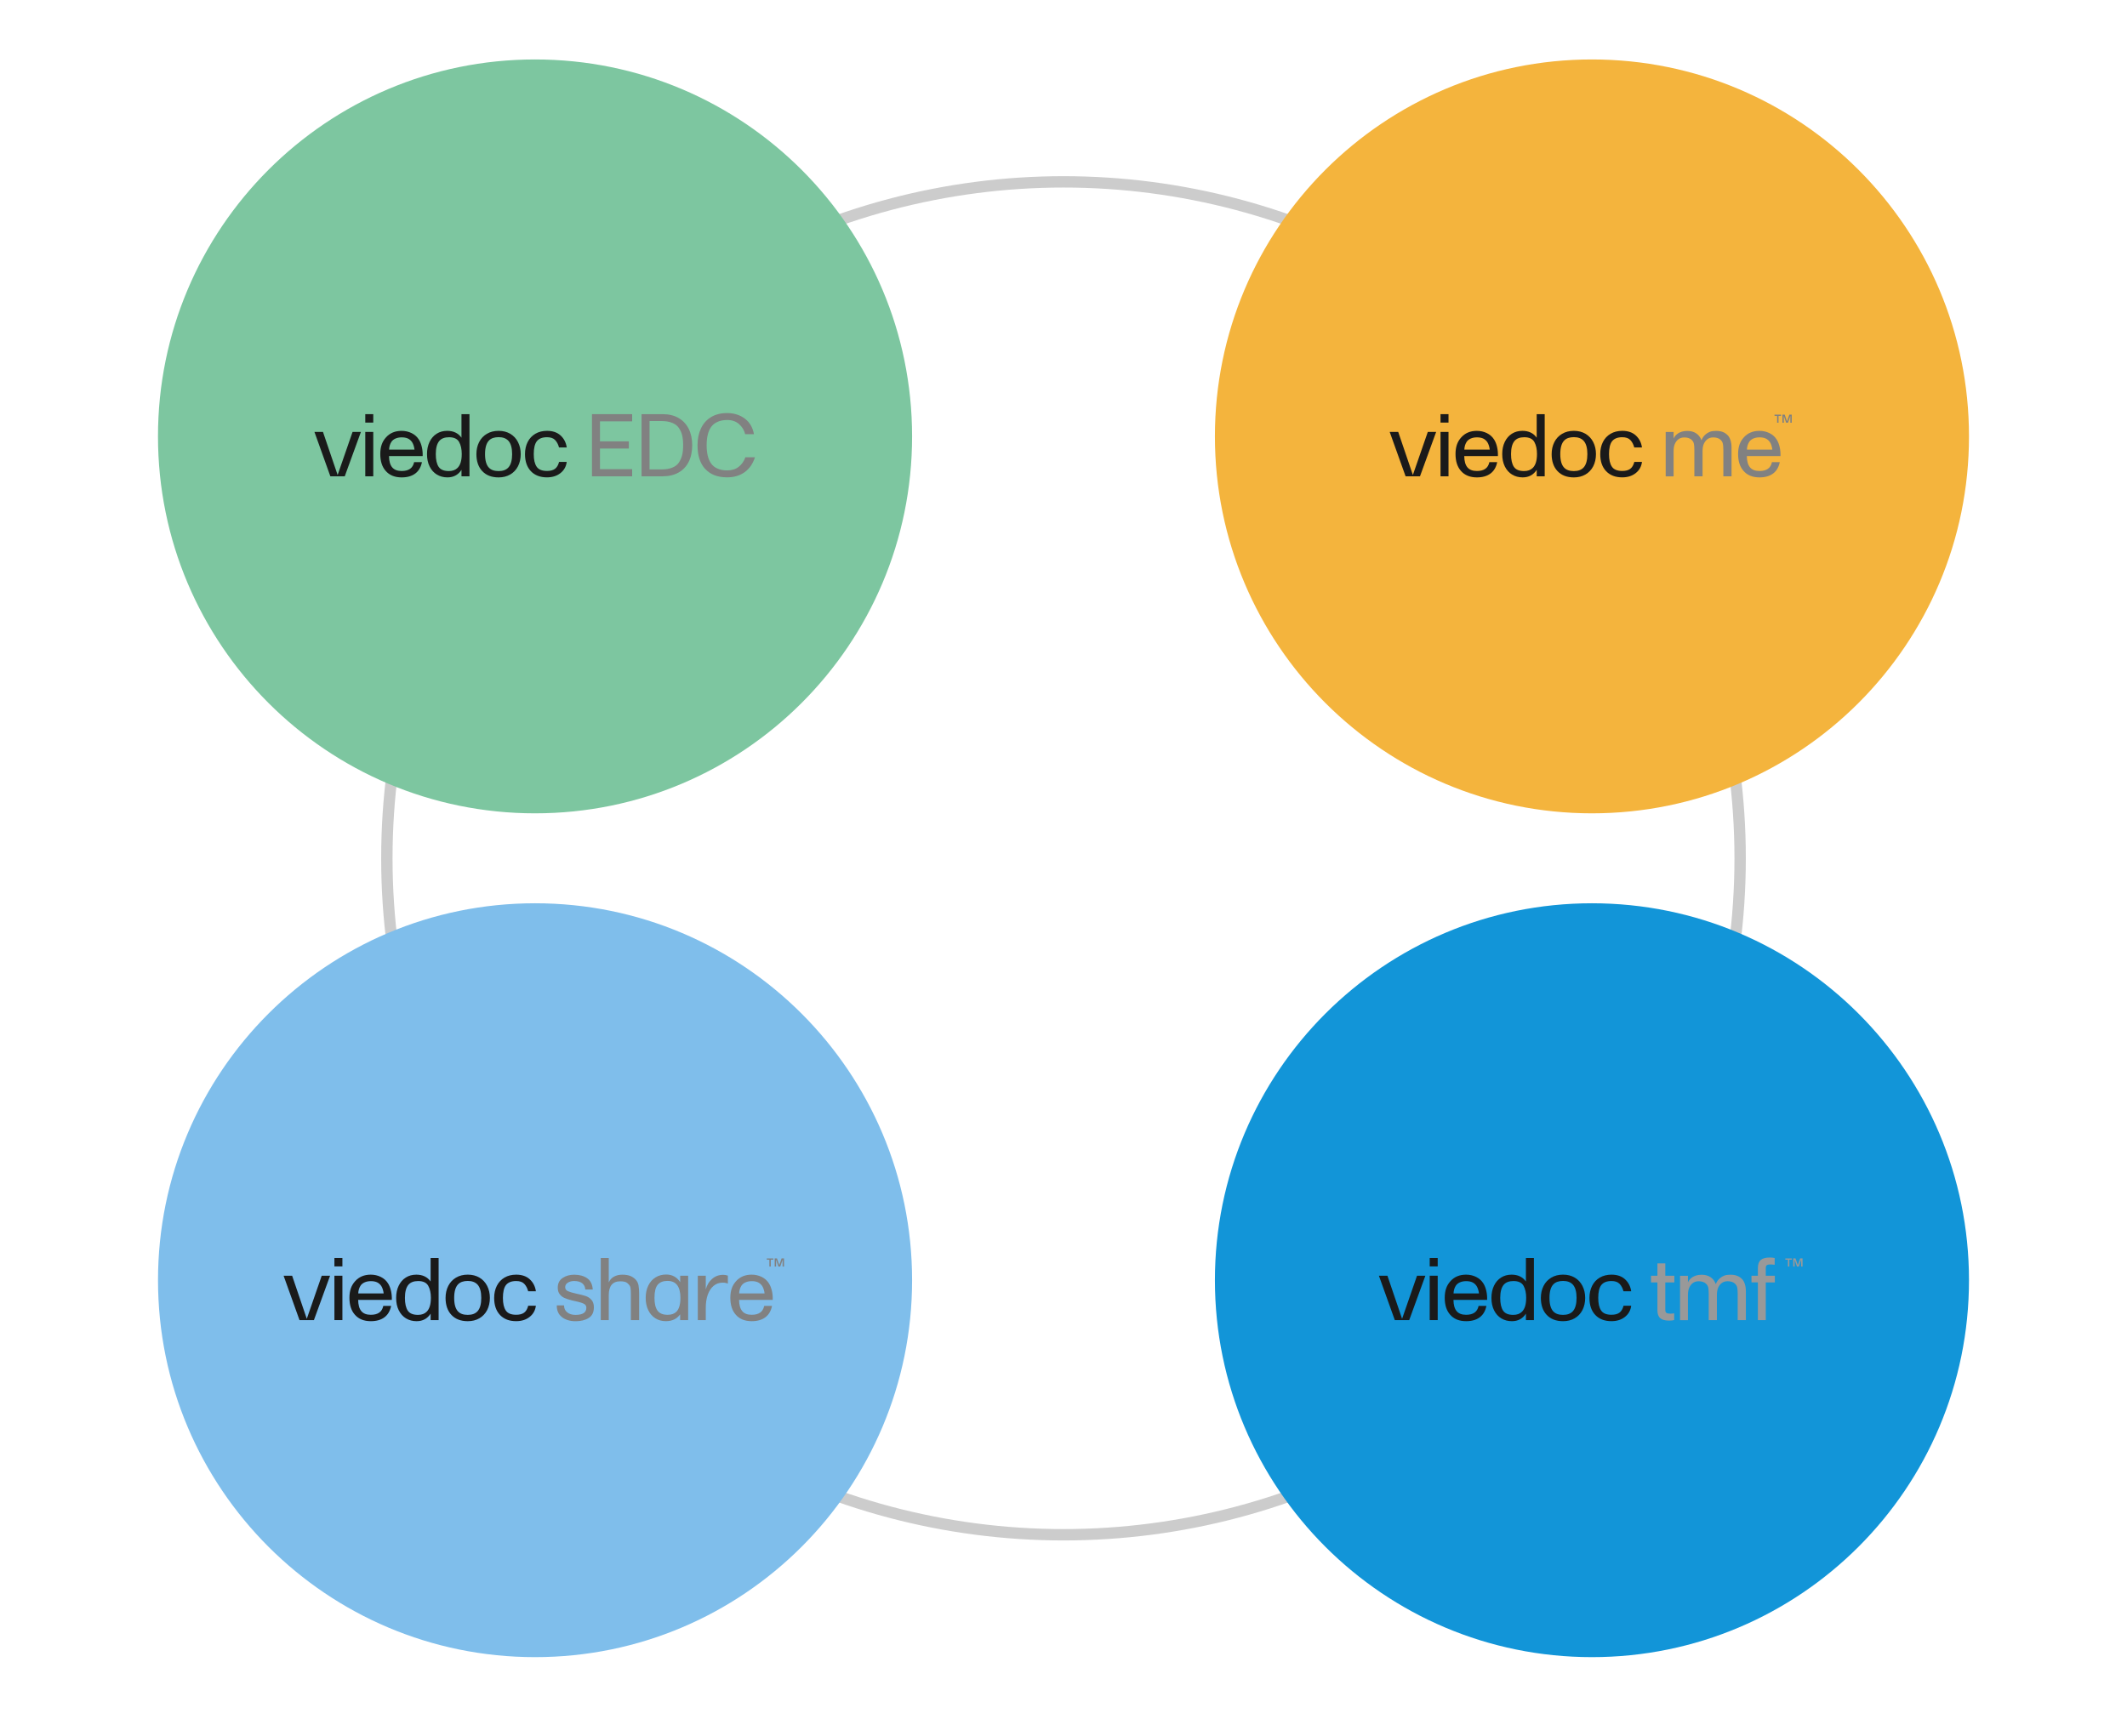 <?xml version="1.0" encoding="UTF-8"?>
<svg id="Layer_1" data-name="Layer 1" xmlns="http://www.w3.org/2000/svg" viewBox="0 0 980 800">
  <defs>
    <style>
      .cls-1 {
        fill: #1295d8;
      }

      .cls-2 {
        fill: #7dc6a0;
      }

      .cls-3 {
        fill: #7fbeeb;
      }

      .cls-4 {
        fill: #818181;
      }

      .cls-5 {
        fill: none;
        stroke: #ccc;
        stroke-miterlimit: 10;
        stroke-width: 5.24px;
      }

      .cls-6 {
        fill: #f4b43d;
      }

      .cls-7 {
        fill: #1a1a1a;
      }

      .cls-8 {
        fill: #999;
      }
    </style>
  </defs>
  <circle class="cls-5" cx="490" cy="395.57" r="311.76"/>
  <g>
    <g>
      <path class="cls-2" d="M246.52,374.84c95.95,0,173.72-77.78,173.72-173.72S342.46,27.4,246.52,27.4,72.79,105.18,72.79,201.12s77.78,173.72,173.72,173.72"/>
      <g>
        <path class="cls-7" d="M158.84,219.52h-6.63l-7.33-20.46h3.93l6.75,19.85,6.88-19.85h3.85l-7.45,20.46Z"/>
        <path class="cls-7" d="M168.3,194.76v-3.89h3.68v3.89h-3.68ZM168.3,199.06h3.68v20.46h-3.68v-20.46Z"/>
        <path class="cls-7" d="M194.37,206.06c.3,1.34.42,2.71.37,4.13h-15.51c.03,2.32.51,4.05,1.45,5.18.94,1.13,2.39,1.7,4.36,1.7,1.64,0,2.93-.33,3.89-1,.96-.67,1.58-1.7,1.88-3.09h3.6c-.46,2.32-1.49,4.07-3.09,5.26-1.6,1.19-3.68,1.78-6.24,1.78-3.19,0-5.65-1-7.37-2.99-1.66-1.86-2.5-4.45-2.5-7.78s.86-5.7,2.58-7.61c1.8-2.05,4.22-3.07,7.24-3.07,1.66,0,3.21.35,4.62,1.04,1.42.7,2.54,1.7,3.36,3.01.6.96,1.05,2.1,1.35,3.44ZM182.13,202.15c-.85.4-1.47.93-1.88,1.62-.6.98-.93,2.13-.98,3.44h11.71c-.05-.54-.18-1.14-.37-1.78-.19-.64-.44-1.19-.74-1.66-.52-.76-1.17-1.32-1.94-1.68-.78-.35-1.73-.53-2.84-.53s-2.1.2-2.95.59Z"/>
        <path class="cls-7" d="M212.63,190.87h3.68v28.65h-3.68v-2.99c-1.5,2.32-3.66,3.48-6.47,3.48-1.83,0-3.45-.43-4.87-1.29-1.42-.86-2.53-2.1-3.34-3.72-.81-1.62-1.21-3.53-1.21-5.71s.39-4,1.17-5.63c.78-1.62,1.87-2.88,3.27-3.77,1.4-.89,3.02-1.33,4.85-1.33,2.89,0,5.09,1.05,6.59,3.15v-10.85ZM212.75,209.33c0-2.32-.41-4.2-1.23-5.65-.82-1.45-2.36-2.17-4.63-2.17-2.02,0-3.52.57-4.5,1.72-1.06,1.25-1.6,3.27-1.6,6.06,0,2.59.44,4.54,1.31,5.85.87,1.31,2.44,1.96,4.71,1.96,1.69,0,3.03-.49,4.01-1.47,1.28-1.28,1.92-3.38,1.92-6.3Z"/>
        <path class="cls-7" d="M222.22,217.15c-1.81-1.91-2.72-4.53-2.72-7.86,0-2.07.42-3.92,1.25-5.55.83-1.62,2.02-2.89,3.56-3.81,1.54-.91,3.35-1.37,5.42-1.37s3.84.46,5.38,1.37c1.54.91,2.73,2.19,3.56,3.83.83,1.64,1.25,3.48,1.25,5.53s-.42,4-1.27,5.63c-.85,1.62-2.04,2.88-3.58,3.77-1.54.89-3.32,1.33-5.34,1.33-3.19,0-5.7-.96-7.51-2.87ZM234.28,215.39c1.12-1.28,1.68-3.32,1.68-6.1s-.57-4.88-1.72-6.14c-1.04-1.12-2.54-1.68-4.5-1.68s-3.48.52-4.46,1.56c-1.2,1.23-1.8,3.32-1.8,6.26s.6,5.03,1.8,6.26c.98,1.04,2.47,1.56,4.46,1.56s3.53-.57,4.54-1.72Z"/>
        <path class="cls-7" d="M244.61,217.17c-1.81-1.9-2.72-4.52-2.72-7.88,0-2.1.41-3.96,1.23-5.59.82-1.62,2-2.89,3.54-3.79s3.34-1.35,5.38-1.35c2.62,0,4.71.72,6.26,2.15,1.56,1.43,2.5,3.27,2.82,5.5h-3.56c-.38-1.42-.98-2.56-1.8-3.42-.82-.86-2.06-1.29-3.73-1.29-2.18,0-3.77.64-4.75,1.92-.9,1.23-1.35,3.18-1.35,5.85s.44,4.47,1.31,5.79c.87,1.32,2.47,1.99,4.79,1.99,1.58,0,2.81-.33,3.68-.98.87-.65,1.5-1.72,1.88-3.19h3.52c-.27,2.16-1.24,3.88-2.91,5.18-1.66,1.3-3.72,1.94-6.18,1.94-3.14,0-5.61-.95-7.43-2.84Z"/>
        <path class="cls-4" d="M291.25,219.52h-18.5v-28.65h18.5v3.32h-14.82v9.21h13.3v3.32h-13.3v9.5h14.82v3.32Z"/>
        <path class="cls-4" d="M295.59,219.52v-28.65h9.74c2.84,0,5.28.59,7.33,1.78,2.05,1.19,3.6,2.86,4.67,5.01,1.06,2.16,1.6,4.67,1.6,7.53s-.54,5.53-1.62,7.67c-1.08,2.14-2.64,3.79-4.69,4.93-2.05,1.15-4.48,1.72-7.29,1.72h-9.74ZM304.92,216.33c1.85,0,3.45-.27,4.79-.8,1.34-.53,2.33-1.28,2.99-2.23.71-1.04,1.23-2.18,1.56-3.44s.49-2.81.49-4.67-.16-3.4-.47-4.65c-.31-1.24-.84-2.38-1.58-3.42-.68-.98-1.7-1.74-3.05-2.27-1.35-.53-2.93-.8-4.73-.8h-5.65v22.27h5.65Z"/>
        <path class="cls-4" d="M324.92,216.16c-2.36-2.56-3.54-6.22-3.54-10.97,0-2.92.52-5.5,1.58-7.74,1.05-2.24,2.6-3.98,4.65-5.22,2.05-1.24,4.5-1.86,7.37-1.86,3.17,0,5.88.84,8.15,2.52,2.26,1.68,3.68,4.09,4.26,7.22h-4.05c-.46-1.85-1.41-3.41-2.84-4.67-1.43-1.25-3.24-1.88-5.42-1.88-1.66,0-3.13.27-4.4.82-1.27.55-2.29,1.35-3.05,2.41-1.36,1.94-2.05,4.74-2.05,8.39s.68,6.47,2.05,8.43c.74,1.04,1.74,1.83,3.01,2.37,1.27.55,2.72.82,4.36.82,2.18,0,3.98-.56,5.38-1.68,1.4-1.12,2.42-2.58,3.05-4.38h4.42c-.96,2.97-2.54,5.26-4.75,6.86-2.21,1.6-4.91,2.39-8.1,2.39-4.34,0-7.69-1.28-10.05-3.85Z"/>
      </g>
    </g>
    <g>
      <g>
        <path class="cls-6" d="M733.48,374.84c95.95,0,173.72-77.78,173.72-173.72S829.43,27.4,733.48,27.4s-173.72,77.78-173.72,173.72,77.78,173.72,173.72,173.72"/>
        <g>
          <path class="cls-7" d="M654.25,219.52h-6.63l-7.33-20.46h3.93l6.75,19.85,6.88-19.85h3.85l-7.45,20.46Z"/>
          <path class="cls-7" d="M663.71,194.76v-3.89h3.68v3.89h-3.68ZM663.71,199.06h3.68v20.46h-3.68v-20.46Z"/>
          <path class="cls-7" d="M689.78,206.06c.3,1.34.42,2.71.37,4.13h-15.51c.03,2.32.51,4.05,1.45,5.18.94,1.13,2.39,1.7,4.36,1.7,1.64,0,2.93-.33,3.89-1,.96-.67,1.58-1.7,1.88-3.09h3.6c-.46,2.32-1.49,4.07-3.09,5.26-1.6,1.19-3.68,1.78-6.24,1.78-3.19,0-5.65-1-7.37-2.99-1.66-1.86-2.5-4.45-2.5-7.78s.86-5.7,2.58-7.61c1.8-2.05,4.22-3.07,7.25-3.07,1.66,0,3.21.35,4.62,1.04,1.42.7,2.54,1.7,3.36,3.01.6.96,1.05,2.1,1.35,3.44ZM677.54,202.15c-.85.4-1.47.93-1.88,1.62-.6.98-.93,2.13-.98,3.44h11.71c-.05-.54-.18-1.14-.37-1.78-.19-.64-.44-1.19-.74-1.66-.52-.76-1.17-1.32-1.94-1.68-.78-.35-1.73-.53-2.84-.53s-2.1.2-2.95.59Z"/>
          <path class="cls-7" d="M708.03,190.87h3.68v28.65h-3.68v-2.99c-1.5,2.32-3.66,3.48-6.47,3.48-1.83,0-3.45-.43-4.87-1.29s-2.53-2.1-3.34-3.72-1.21-3.53-1.21-5.71.39-4,1.17-5.63c.78-1.62,1.87-2.88,3.27-3.77,1.4-.89,3.02-1.33,4.85-1.33,2.89,0,5.09,1.05,6.59,3.15v-10.85ZM708.16,209.33c0-2.32-.41-4.2-1.23-5.65-.82-1.45-2.36-2.17-4.63-2.17-2.02,0-3.52.57-4.5,1.72-1.06,1.25-1.6,3.27-1.6,6.06,0,2.59.44,4.54,1.31,5.85.87,1.31,2.44,1.96,4.71,1.96,1.69,0,3.03-.49,4.01-1.47,1.28-1.28,1.92-3.38,1.92-6.3Z"/>
          <path class="cls-7" d="M717.63,217.15c-1.81-1.91-2.72-4.53-2.72-7.86,0-2.07.42-3.92,1.25-5.55s2.02-2.89,3.56-3.81c1.54-.91,3.35-1.37,5.42-1.37s3.84.46,5.38,1.37c1.54.91,2.73,2.19,3.56,3.83.83,1.64,1.25,3.48,1.25,5.53s-.42,4-1.27,5.63c-.85,1.62-2.04,2.88-3.58,3.77-1.54.89-3.32,1.33-5.34,1.33-3.19,0-5.7-.96-7.51-2.87ZM729.69,215.39c1.12-1.28,1.68-3.32,1.68-6.1s-.57-4.88-1.72-6.14c-1.04-1.12-2.54-1.68-4.5-1.68s-3.48.52-4.46,1.56c-1.2,1.23-1.8,3.32-1.8,6.26s.6,5.03,1.8,6.26c.98,1.04,2.47,1.56,4.46,1.56s3.53-.57,4.54-1.72Z"/>
          <path class="cls-7" d="M740.02,217.17c-1.82-1.9-2.72-4.52-2.72-7.88,0-2.1.41-3.96,1.23-5.59s2-2.89,3.54-3.79c1.54-.9,3.34-1.35,5.38-1.35,2.62,0,4.71.72,6.26,2.15,1.55,1.43,2.5,3.27,2.82,5.5h-3.56c-.38-1.42-.98-2.56-1.8-3.42-.82-.86-2.06-1.29-3.72-1.29-2.18,0-3.77.64-4.75,1.92-.9,1.23-1.35,3.18-1.35,5.85s.44,4.47,1.31,5.79c.87,1.32,2.47,1.99,4.79,1.99,1.58,0,2.81-.33,3.68-.98.87-.65,1.5-1.72,1.88-3.19h3.52c-.27,2.16-1.24,3.88-2.91,5.18-1.67,1.3-3.72,1.94-6.18,1.94-3.14,0-5.61-.95-7.43-2.84Z"/>
          <path class="cls-4" d="M795.97,200.51c1.21,1.3,1.82,3.21,1.82,5.75v13.26h-3.77v-12.03c0-1.25-.07-2.23-.21-2.93-.14-.7-.48-1.3-1.02-1.82-.79-.76-1.94-1.15-3.44-1.15-1.2,0-2.21.37-3.03,1.11-.57.55-1.03,1.23-1.37,2.05-.34.82-.51,1.98-.51,3.48v11.3h-3.77v-12.03c0-1.23-.07-2.2-.2-2.91-.14-.71-.48-1.32-1.02-1.84-.79-.76-1.94-1.15-3.44-1.15-1.2,0-2.21.37-3.03,1.11-.57.55-1.03,1.23-1.37,2.05-.34.82-.51,1.98-.51,3.48v11.3h-3.64v-20.46h3.64v3.07c.3-.76.8-1.43,1.51-2.01,1.25-1.04,2.85-1.55,4.79-1.55,1.61,0,2.98.38,4.11,1.12,1.13.75,1.94,1.82,2.43,3.21.38-1.06,1.04-1.99,1.96-2.78.57-.49,1.23-.87,1.96-1.15s1.68-.41,2.82-.41c2.29,0,4.04.65,5.26,1.94Z"/>
          <path class="cls-4" d="M819.98,206.06c.3,1.34.42,2.71.37,4.13h-15.51c.03,2.32.51,4.05,1.45,5.18.94,1.13,2.39,1.7,4.36,1.7,1.64,0,2.93-.33,3.89-1,.96-.67,1.58-1.7,1.88-3.09h3.6c-.46,2.32-1.49,4.07-3.09,5.26-1.6,1.19-3.68,1.78-6.24,1.78-3.19,0-5.65-1-7.37-2.99-1.66-1.86-2.5-4.45-2.5-7.78s.86-5.7,2.58-7.61c1.8-2.05,4.22-3.07,7.25-3.07,1.66,0,3.21.35,4.62,1.04,1.42.7,2.54,1.7,3.36,3.01.6.96,1.05,2.1,1.35,3.44ZM807.74,202.15c-.85.4-1.47.93-1.88,1.62-.6.98-.93,2.13-.98,3.44h11.71c-.05-.54-.18-1.14-.37-1.78-.19-.64-.44-1.19-.74-1.66-.52-.76-1.17-1.32-1.94-1.68-.78-.35-1.73-.53-2.84-.53s-2.1.2-2.95.59Z"/>
          <path class="cls-4" d="M818.79,191.65h-1.19v-.57h3.01v.57h-1.17v3.17h-.65v-3.17ZM823.35,194.21l1.07-3.13h1.11v3.75h-.65l.02-3.17-1.11,3.17h-.83l-1.09-3.15.02,3.15h-.65v-3.75h1.05l1.07,3.13Z"/>
        </g>
      </g>
      <g>
        <path class="cls-1" d="M733.48,763.73c95.95,0,173.72-77.78,173.72-173.72s-77.78-173.72-173.72-173.72-173.72,77.78-173.72,173.72,77.78,173.72,173.72,173.72"/>
        <g>
          <path class="cls-7" d="M649.28,608.41h-6.63l-7.33-20.46h3.93l6.75,19.85,6.88-19.85h3.85l-7.45,20.46Z"/>
          <path class="cls-7" d="M658.73,583.65v-3.89h3.68v3.89h-3.68ZM658.73,587.94h3.68v20.46h-3.68v-20.46Z"/>
          <path class="cls-7" d="M684.81,594.94c.3,1.34.42,2.71.37,4.13h-15.51c.03,2.32.51,4.05,1.45,5.18.94,1.13,2.39,1.7,4.36,1.7,1.64,0,2.93-.33,3.89-1,.96-.67,1.58-1.7,1.88-3.09h3.6c-.46,2.32-1.49,4.07-3.09,5.26-1.6,1.19-3.68,1.78-6.24,1.78-3.19,0-5.65-1-7.37-2.99-1.66-1.86-2.5-4.45-2.5-7.78s.86-5.7,2.58-7.61c1.8-2.05,4.22-3.07,7.25-3.07,1.66,0,3.21.35,4.62,1.04,1.42.7,2.54,1.7,3.36,3.01.6.96,1.05,2.1,1.35,3.44ZM672.57,591.03c-.85.4-1.47.93-1.88,1.62-.6.98-.93,2.13-.98,3.44h11.71c-.05-.54-.18-1.14-.37-1.78-.19-.64-.44-1.19-.74-1.66-.52-.76-1.17-1.32-1.94-1.68-.78-.35-1.73-.53-2.84-.53s-2.1.2-2.95.59Z"/>
          <path class="cls-7" d="M703.06,579.76h3.68v28.65h-3.68v-2.99c-1.5,2.32-3.66,3.48-6.47,3.48-1.83,0-3.45-.43-4.87-1.29s-2.53-2.1-3.34-3.72-1.21-3.53-1.21-5.71.39-4,1.17-5.63c.78-1.62,1.87-2.88,3.27-3.77,1.4-.89,3.02-1.33,4.85-1.33,2.89,0,5.09,1.05,6.59,3.15v-10.85ZM703.18,598.22c0-2.32-.41-4.2-1.23-5.65-.82-1.45-2.36-2.17-4.63-2.17-2.02,0-3.52.57-4.5,1.72-1.06,1.25-1.6,3.27-1.6,6.06,0,2.59.44,4.54,1.31,5.85.87,1.31,2.44,1.96,4.71,1.96,1.69,0,3.03-.49,4.01-1.47,1.28-1.28,1.92-3.38,1.92-6.3Z"/>
          <path class="cls-7" d="M712.66,606.03c-1.81-1.91-2.72-4.53-2.72-7.86,0-2.07.42-3.92,1.25-5.55s2.02-2.89,3.56-3.81c1.54-.91,3.35-1.37,5.42-1.37s3.84.46,5.38,1.37c1.54.91,2.73,2.19,3.56,3.83.83,1.64,1.25,3.48,1.25,5.53s-.42,4-1.27,5.63c-.85,1.62-2.04,2.88-3.58,3.77-1.54.89-3.32,1.33-5.34,1.33-3.19,0-5.7-.96-7.51-2.87ZM724.71,604.27c1.12-1.28,1.68-3.32,1.68-6.1s-.57-4.88-1.72-6.14c-1.04-1.12-2.54-1.68-4.5-1.68s-3.48.52-4.46,1.56c-1.2,1.23-1.8,3.32-1.8,6.26s.6,5.03,1.8,6.26c.98,1.04,2.47,1.56,4.46,1.56s3.53-.57,4.54-1.72Z"/>
          <path class="cls-7" d="M735.05,606.06c-1.82-1.9-2.72-4.52-2.72-7.88,0-2.1.41-3.96,1.23-5.59s2-2.89,3.54-3.79c1.54-.9,3.34-1.35,5.38-1.35,2.62,0,4.71.72,6.26,2.15,1.55,1.43,2.5,3.27,2.82,5.5h-3.56c-.38-1.42-.98-2.56-1.8-3.42-.82-.86-2.06-1.29-3.72-1.29-2.18,0-3.77.64-4.75,1.92-.9,1.23-1.35,3.18-1.35,5.85s.44,4.47,1.31,5.79c.87,1.32,2.47,1.99,4.79,1.99,1.58,0,2.81-.33,3.68-.98.87-.65,1.5-1.72,1.88-3.19h3.52c-.27,2.16-1.24,3.88-2.91,5.18-1.67,1.3-3.72,1.94-6.18,1.94-3.14,0-5.61-.95-7.43-2.84Z"/>
          <path class="cls-8" d="M764.91,607.47c-.85-.76-1.27-1.98-1.27-3.64v-12.81h-2.95v-3.07h2.95v-5.69h3.64v5.69h4.17v3.07h-4.17v12.69c0,.68.18,1.14.55,1.37.37.23.99.35,1.86.35.46,0,1.02-.05,1.68-.16v3.11c-.6.16-1.39.25-2.37.25-1.88,0-3.25-.38-4.09-1.15Z"/>
          <path class="cls-8" d="M802.58,589.4c1.21,1.3,1.82,3.21,1.82,5.75v13.26h-3.77v-12.03c0-1.25-.07-2.23-.21-2.93-.14-.7-.48-1.3-1.02-1.82-.79-.76-1.94-1.15-3.44-1.15-1.2,0-2.21.37-3.03,1.11-.57.55-1.03,1.23-1.37,2.05-.34.82-.51,1.98-.51,3.48v11.3h-3.77v-12.03c0-1.23-.07-2.2-.2-2.91-.14-.71-.48-1.32-1.02-1.84-.79-.76-1.94-1.15-3.44-1.15-1.2,0-2.21.37-3.03,1.11-.57.55-1.03,1.23-1.37,2.05-.34.82-.51,1.98-.51,3.48v11.3h-3.64v-20.46h3.64v3.07c.3-.76.8-1.43,1.51-2.01,1.25-1.04,2.85-1.55,4.79-1.55,1.61,0,2.98.38,4.11,1.12,1.13.75,1.94,1.82,2.43,3.21.38-1.06,1.04-1.99,1.96-2.78.57-.49,1.23-.87,1.96-1.15s1.68-.41,2.82-.41c2.29,0,4.04.65,5.26,1.94Z"/>
          <path class="cls-8" d="M809.93,608.41v-17.4h-2.95v-3.07h2.95v-3.6c0-1.66.44-2.88,1.31-3.64.87-.76,2.26-1.15,4.18-1.15.74,0,1.49.07,2.25.21v3.15c-.66-.11-1.34-.16-2.05-.16s-1.26.12-1.58.35c-.31.23-.47.68-.47,1.33v3.52h4.18v3.07h-4.18v17.4h-3.64Z"/>
          <path class="cls-8" d="M823.77,580.54h-1.19v-.57h3.01v.57h-1.17v3.17h-.65v-3.17ZM828.33,583.09l1.07-3.13h1.11v3.75h-.65l.02-3.17-1.11,3.17h-.83l-1.09-3.15.02,3.15h-.65v-3.75h1.05l1.07,3.13Z"/>
        </g>
      </g>
    </g>
    <g>
      <path class="cls-3" d="M246.52,763.73c95.95,0,173.72-77.78,173.72-173.72s-77.78-173.72-173.72-173.72-173.72,77.78-173.72,173.72,77.78,173.72,173.72,173.72"/>
      <g>
        <path class="cls-7" d="M144.63,608.41h-6.63l-7.33-20.46h3.93l6.75,19.85,6.88-19.85h3.85l-7.45,20.46Z"/>
        <path class="cls-7" d="M154.08,583.65v-3.89h3.68v3.89h-3.68ZM154.08,587.94h3.68v20.46h-3.68v-20.46Z"/>
        <path class="cls-7" d="M180.16,594.94c.3,1.34.42,2.71.37,4.13h-15.51c.03,2.32.51,4.05,1.45,5.18.94,1.13,2.39,1.7,4.36,1.7,1.64,0,2.93-.33,3.89-1,.96-.67,1.58-1.7,1.88-3.09h3.6c-.46,2.32-1.49,4.07-3.09,5.26-1.6,1.19-3.68,1.78-6.24,1.78-3.19,0-5.65-1-7.37-2.99-1.66-1.86-2.5-4.45-2.5-7.78s.86-5.7,2.58-7.61c1.8-2.05,4.22-3.07,7.24-3.07,1.66,0,3.21.35,4.62,1.04,1.42.7,2.54,1.7,3.36,3.01.6.96,1.05,2.1,1.35,3.44ZM167.92,591.03c-.85.4-1.47.93-1.88,1.62-.6.98-.93,2.13-.98,3.44h11.71c-.05-.54-.18-1.14-.37-1.78-.19-.64-.44-1.19-.74-1.66-.52-.76-1.17-1.32-1.94-1.68-.78-.35-1.73-.53-2.84-.53s-2.1.2-2.95.59Z"/>
        <path class="cls-7" d="M198.41,579.76h3.68v28.65h-3.68v-2.99c-1.5,2.32-3.66,3.48-6.47,3.48-1.83,0-3.45-.43-4.87-1.29-1.42-.86-2.53-2.1-3.34-3.72-.81-1.62-1.21-3.53-1.21-5.71s.39-4,1.17-5.63c.78-1.62,1.87-2.88,3.27-3.77,1.4-.89,3.02-1.33,4.85-1.33,2.89,0,5.09,1.05,6.59,3.15v-10.85ZM198.53,598.22c0-2.32-.41-4.2-1.23-5.65-.82-1.45-2.36-2.17-4.63-2.17-2.02,0-3.52.57-4.5,1.72-1.06,1.25-1.6,3.27-1.6,6.06,0,2.59.44,4.54,1.31,5.85.87,1.31,2.44,1.96,4.71,1.96,1.69,0,3.03-.49,4.01-1.47,1.28-1.28,1.92-3.38,1.92-6.3Z"/>
        <path class="cls-7" d="M208.01,606.03c-1.81-1.91-2.72-4.53-2.72-7.86,0-2.07.42-3.92,1.25-5.55.83-1.62,2.02-2.89,3.56-3.81,1.54-.91,3.35-1.37,5.42-1.37s3.84.46,5.38,1.37c1.54.91,2.73,2.19,3.56,3.83.83,1.64,1.25,3.48,1.25,5.53s-.42,4-1.27,5.63c-.85,1.62-2.04,2.88-3.58,3.77-1.54.89-3.32,1.33-5.34,1.33-3.19,0-5.7-.96-7.51-2.87ZM220.06,604.27c1.12-1.28,1.68-3.32,1.68-6.1s-.57-4.88-1.72-6.14c-1.04-1.12-2.54-1.68-4.5-1.68s-3.48.52-4.46,1.56c-1.2,1.23-1.8,3.32-1.8,6.26s.6,5.03,1.8,6.26c.98,1.04,2.47,1.56,4.46,1.56s3.53-.57,4.54-1.72Z"/>
        <path class="cls-7" d="M230.4,606.06c-1.81-1.9-2.72-4.52-2.72-7.88,0-2.1.41-3.96,1.23-5.59.82-1.62,2-2.89,3.54-3.79s3.34-1.35,5.38-1.35c2.62,0,4.71.72,6.26,2.15,1.56,1.43,2.5,3.27,2.82,5.5h-3.56c-.38-1.42-.98-2.56-1.8-3.42-.82-.86-2.06-1.29-3.73-1.29-2.18,0-3.77.64-4.75,1.92-.9,1.23-1.35,3.18-1.35,5.85s.44,4.47,1.31,5.79c.87,1.32,2.47,1.99,4.79,1.99,1.58,0,2.81-.33,3.68-.98.87-.65,1.5-1.72,1.88-3.19h3.52c-.27,2.16-1.24,3.88-2.91,5.18-1.66,1.3-3.72,1.94-6.18,1.94-3.14,0-5.61-.95-7.43-2.84Z"/>
        <path class="cls-4" d="M258.99,607.06c-1.67-1.23-2.48-3.04-2.46-5.44h3.36c-.03,1.31.44,2.37,1.41,3.17.97.8,2.24,1.21,3.83,1.21,3.36,0,5.03-1.1,5.03-3.32,0-.85-.42-1.47-1.25-1.86-.83-.4-2.07-.77-3.7-1.12l-1.64-.37c-1.42-.35-2.57-.73-3.46-1.12-.89-.4-1.63-.98-2.23-1.74-.6-.76-.9-1.77-.9-3.03,0-1.96.75-3.45,2.25-4.46,1.5-1.01,3.27-1.51,5.32-1.51,2.4,0,4.39.54,5.96,1.62,1.57,1.08,2.44,2.82,2.6,5.22h-3.44c-.06-1.23-.53-2.19-1.41-2.89-.89-.7-2.14-1.04-3.75-1.04-1.09,0-2.05.25-2.87.76-.82.5-1.23,1.19-1.23,2.07s.41,1.46,1.23,1.84c.82.38,2.05.75,3.68,1.1,1.94.41,3.43.79,4.48,1.13s1.95.93,2.7,1.76c.75.83,1.13,1.99,1.13,3.46,0,2.29-.81,3.94-2.42,4.93-1.61,1-3.62,1.49-6.02,1.49s-4.56-.61-6.22-1.84Z"/>
        <path class="cls-4" d="M294.19,592.4c.19,1.04.29,2.29.29,3.77v12.24h-3.81v-12.03c0-1.25-.06-2.22-.18-2.89-.12-.67-.47-1.26-1.04-1.78-.52-.52-1.06-.85-1.64-.98-.57-.14-1.24-.21-2.01-.21-3.55,0-5.32,2.13-5.32,6.39v11.5h-3.68v-28.65h3.68v11.26c.55-1.2,1.36-2.09,2.46-2.68s2.37-.88,3.85-.88c1.34,0,2.5.18,3.5.55,1,.37,1.86.95,2.6,1.74.68.74,1.12,1.62,1.31,2.66Z"/>
        <path class="cls-4" d="M313.38,587.94h3.68v20.46h-3.68v-2.66c-1.5,2.1-3.7,3.15-6.59,3.15-1.83,0-3.45-.44-4.85-1.33-1.41-.89-2.5-2.14-3.27-3.77-.78-1.62-1.17-3.5-1.17-5.63s.4-4.09,1.21-5.71c.8-1.62,1.92-2.87,3.34-3.75,1.42-.87,3.04-1.31,4.87-1.31,2.78,0,4.94,1.17,6.47,3.52v-2.99ZM313.5,598.14c0-2.59-.5-4.54-1.49-5.85-1-1.31-2.48-1.96-4.44-1.96s-3.48.56-4.46,1.68c-.57.66-.98,1.49-1.21,2.52-.23,1.02-.35,2.24-.35,3.66,0,2.59.46,4.54,1.39,5.83.93,1.3,2.5,1.94,4.71,1.94,1.66,0,2.99-.46,3.97-1.39,1.25-1.25,1.88-3.4,1.88-6.43Z"/>
        <path class="cls-4" d="M335.36,587.9v3.68c-.68-.3-1.47-.45-2.37-.45-1.61,0-3,.48-4.17,1.45-1.17.97-2.07,2.33-2.7,4.07-.63,1.75-.94,3.77-.94,6.06v5.69h-3.68v-20.46h3.68v6.34c.52-2.02,1.49-3.65,2.93-4.89,1.43-1.24,3.12-1.86,5.06-1.86.79,0,1.53.12,2.21.37Z"/>
        <path class="cls-4" d="M355.66,594.94c.3,1.34.42,2.71.37,4.13h-15.51c.03,2.32.51,4.05,1.45,5.18.94,1.13,2.39,1.7,4.36,1.7,1.64,0,2.93-.33,3.89-1,.96-.67,1.58-1.7,1.88-3.09h3.6c-.46,2.32-1.49,4.07-3.09,5.26-1.6,1.19-3.68,1.78-6.24,1.78-3.19,0-5.65-1-7.37-2.99-1.66-1.86-2.5-4.45-2.5-7.78s.86-5.7,2.58-7.61c1.8-2.05,4.22-3.07,7.24-3.07,1.66,0,3.21.35,4.62,1.04,1.42.7,2.54,1.7,3.36,3.01.6.96,1.05,2.1,1.35,3.44ZM343.42,591.03c-.85.4-1.47.93-1.88,1.62-.6.98-.93,2.13-.98,3.44h11.71c-.05-.54-.18-1.14-.37-1.78-.19-.64-.44-1.19-.74-1.66-.52-.76-1.17-1.32-1.94-1.68-.78-.35-1.73-.53-2.84-.53s-2.1.2-2.95.59Z"/>
        <path class="cls-4" d="M354.48,580.54h-1.19v-.57h3.01v.57h-1.17v3.17h-.65v-3.17ZM359.04,583.09l1.07-3.13h1.11v3.75h-.65l.02-3.17-1.11,3.17h-.83l-1.09-3.15.02,3.15h-.65v-3.75h1.05l1.07,3.13Z"/>
      </g>
    </g>
  </g>
</svg>